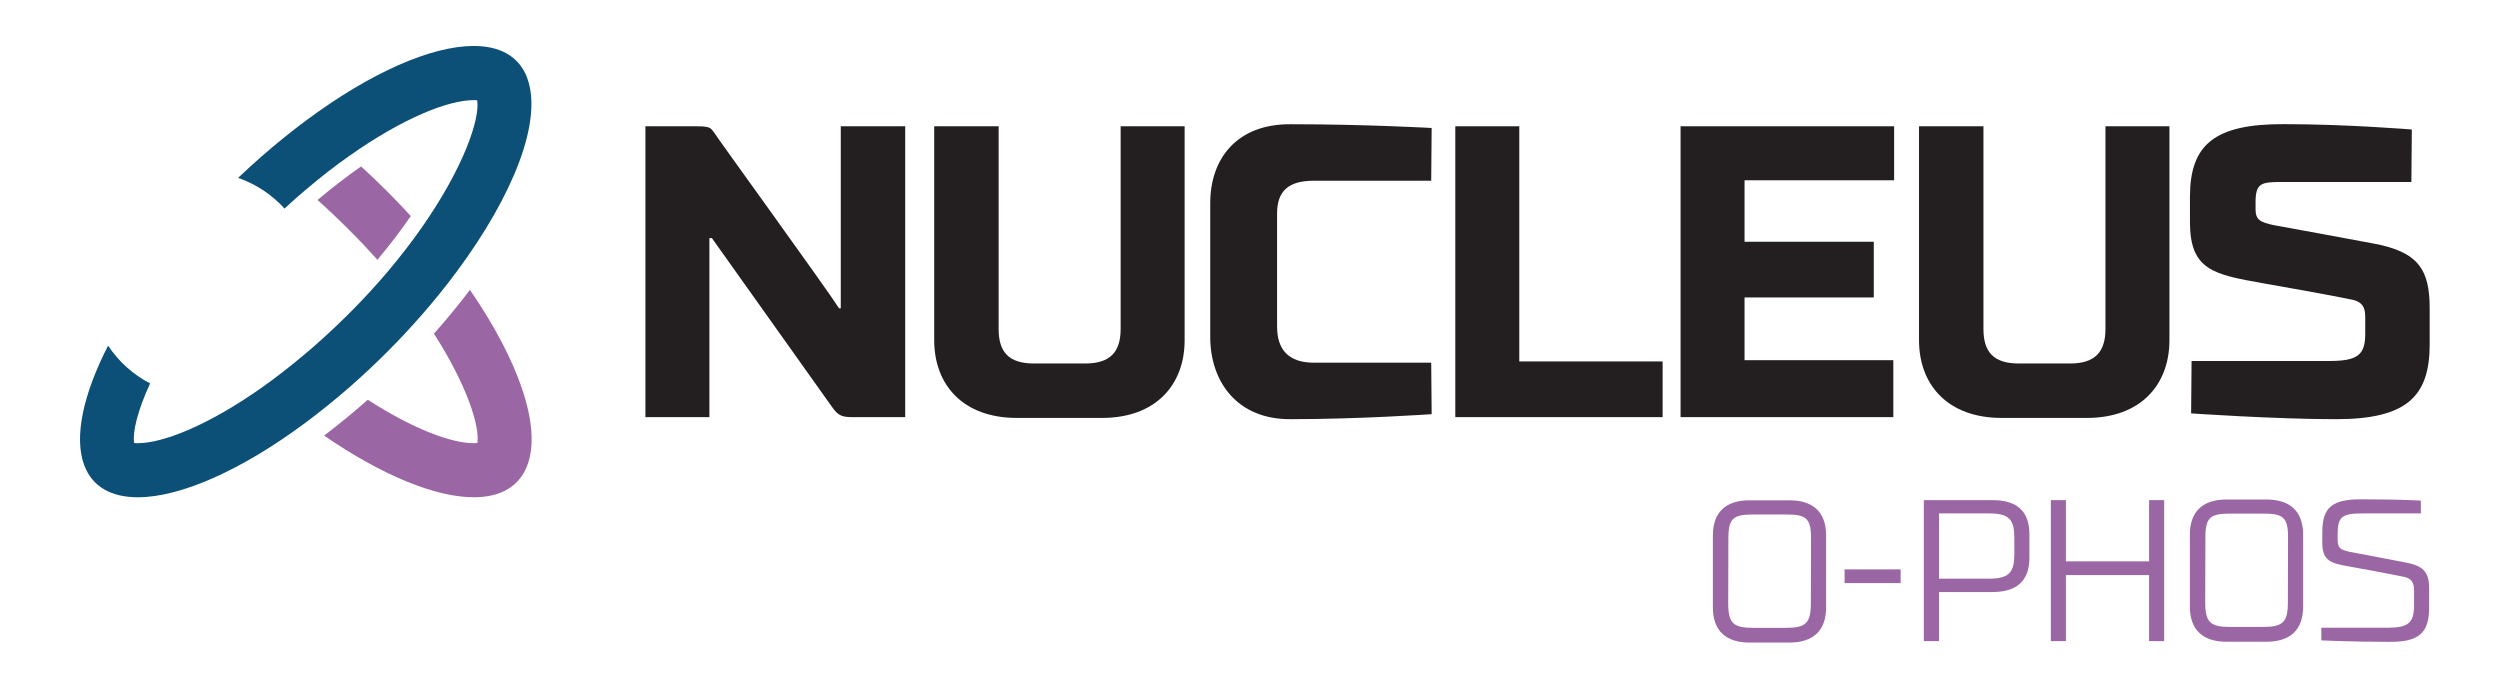 <?xml version="1.0" encoding="UTF-8"?>
<svg id="Layer_1" data-name="Layer 1" xmlns="http://www.w3.org/2000/svg" viewBox="0 0 280.13 77.7">
  <defs>
    <style>
      .cls-1 {
        fill: #9a67a4;
      }

      .cls-2 {
        fill: #231f20;
      }

      .cls-3 {
        fill: #0c4f77;
      }
    </style>
  </defs>
  <g>
    <path class="cls-2" d="M101.42,46.74h-5.96c-1.26,0-1.63-.28-2.28-1.21l-13.41-18.85h-.28v20.06h-7.17V14.15h5.73c1.58,0,1.58.19,2,.75.23.42,12.71,17.64,13.97,19.65h.19V14.15h7.22v32.59Z"/>
    <path class="cls-2" d="M115.84,40.73h5.77c2.79,0,3.96-1.3,3.96-3.86V14.15h7.17v23.97c0,4.98-3.21,8.71-9.26,8.71h-9.54c-6.05,0-9.26-3.72-9.26-8.71V14.15h7.22v22.72c0,2.56,1.12,3.86,3.96,3.86Z"/>
    <path class="cls-2" d="M160.37,20.25h-13.13c-2.84,0-4.14,1.12-4.14,3.68v12.66c0,2.61,1.3,4.05,4.14,4.05h13.13l.05,5.77s-8.1.56-15.78.56c-6.01.05-9.03-4.19-9.03-9.22v-14.99c0-5.03,3.03-8.89,9.03-8.84,8.38,0,15.78.42,15.78.42l-.05,5.91Z"/>
    <path class="cls-2" d="M163.07,14.15h7.17v26.35h16.06v6.24h-23.23V14.15Z"/>
    <path class="cls-2" d="M188.31,14.15h23.93v6.05h-16.76v6.89h14.48v6.24h-14.48v7.03h16.67v6.38h-23.84V14.15Z"/>
    <path class="cls-2" d="M226.19,40.73h5.77c2.79,0,3.96-1.3,3.96-3.86V14.15h7.17v23.97c0,4.98-3.21,8.71-9.26,8.71h-9.54c-6.05,0-9.26-3.72-9.26-8.71V14.15h7.22v22.72c0,2.56,1.12,3.86,3.96,3.86Z"/>
    <path class="cls-2" d="M270.2,20.39h-14.48c-2.42,0-2.98.14-2.98,2.33v.74c0,1.16.51,1.44,2.05,1.77,0,0,9.45,1.72,11.13,2.05,5.07.93,6.33,2.93,6.33,7.26v4.05c0,5.82-2.56,8.38-10.48,8.38-6.89,0-16.25-.65-16.25-.65l.05-5.87h15.32c3.16,0,4.14-.56,4.14-3.03v-1.91c0-.93-.23-1.72-1.58-1.95-1.68-.37-8.71-1.63-9.87-1.82-5.49-.98-8.19-1.44-8.19-6.84v-2.84c0-5.82,2.7-8.19,10.57-8.15,6.94,0,14.29.6,14.29.6l-.05,5.87Z"/>
  </g>
  <path class="cls-3" d="M59.07,8.71c-.92-2.41-3.05-3.56-5.99-3.56h0c-4.72,0-11.52,2.95-18.81,8.37-1.61,1.2-3.25,2.52-4.89,3.95-.01.01-.02.02-.04.03-.91.8-1.79,1.61-2.66,2.43,2.02.7,3.8,1.89,5.2,3.44.47-.44.96-.87,1.45-1.31.31-.27.62-.53.92-.79,1.68-1.43,3.32-2.7,4.89-3.8,6.06-4.28,11.12-6.25,13.92-6.25.17,0,.31,0,.41.02.33,2.07-1.52,7.57-6.25,14.31-1.1,1.57-2.36,3.21-3.78,4.89-2.31,2.73-5.05,5.55-8.26,8.37-.31.27-.62.53-.93.79-1.68,1.43-3.32,2.7-4.89,3.81-6.06,4.28-11.12,6.25-13.92,6.25-.17,0-.31,0-.41-.02-.19-1.2.36-3.58,1.79-6.68-1.91-.99-3.53-2.45-4.71-4.23-2.78,5.43-3.86,10.26-2.66,13.43.92,2.41,3.05,3.56,5.99,3.56,4.72,0,11.52-2.95,18.81-8.37,1.61-1.2,3.25-2.52,4.89-3.95.01-.01.02-.02.04-.03,2.92-2.56,5.63-5.28,8.05-8.05,1.42-1.62,2.74-3.26,3.95-4.89,6.39-8.61,9.68-17,7.88-21.72Z"/>
  <path class="cls-2" d="M42.29,29.11s0,0,0,0c-1.95-2.2-4.18-4.45-6.72-6.69,0,0,0,0,0,0,2.53,2.25,4.76,4.5,6.71,6.7Z"/>
  <path class="cls-1" d="M48.62,37.38c3.71,5.79,5.16,10.4,4.87,12.26-.11.01-.25.02-.41.02-2.48,0-6.73-1.55-11.87-4.87-.14.13-.29.26-.43.38-1.49,1.3-2.98,2.51-4.46,3.64,6.51,4.48,12.5,6.91,16.77,6.91,2.94,0,5.07-1.15,5.99-3.56,1.66-4.35-1-11.8-6.42-19.68-1.25,1.65-2.6,3.29-4.03,4.9Z"/>
  <path class="cls-1" d="M42.3,29.1c1.41-1.69,2.66-3.33,3.73-4.89-1.73-1.9-3.6-3.76-5.57-5.56-1.56,1.09-3.2,2.34-4.88,3.76,2.53,2.25,4.76,4.5,6.72,6.69Z"/>
  <path class="cls-1" d="M191.93,68.05v-8.04c0-2.66,1.49-3.95,4.11-3.95h4.47c2.62,0,4.11,1.29,4.11,3.95v8.04c0,2.66-1.49,3.95-4.11,3.95h-4.47c-2.62,0-4.11-1.29-4.11-3.95ZM193.67,60.29l-.02,7.31c0,2.26.59,2.75,2.8,2.75h3.66c2.21,0,2.8-.5,2.8-2.75l.02-7.31c0-2.26-.59-2.64-2.8-2.64h-3.66c-2.21,0-2.8.38-2.8,2.64Z"/>
  <path class="cls-1" d="M206.69,63.8h6.28v1.54h-6.28v-1.54Z"/>
  <path class="cls-1" d="M217.26,71.84h-1.69v-15.8h7.7c2.62,0,4.13,1.15,4.13,3.82v2.64c0,2.66-1.51,3.84-4.13,3.84h-6v5.51ZM225.71,62.09v-1.81c0-1.99-.52-2.75-2.8-2.75h-5.64v7.31h5.64c2.28,0,2.8-.79,2.8-2.75Z"/>
  <path class="cls-1" d="M229.8,56.04h1.69v6.86h9.32v-6.86h1.69v15.8h-1.69v-7.4h-9.32v7.4h-1.69v-15.8Z"/>
  <path class="cls-1" d="M245.38,67.96v-8.04c0-2.66,1.49-3.95,4.11-3.95h4.47c2.62,0,4.11,1.29,4.11,3.95v8.04c0,2.66-1.49,3.95-4.11,3.95h-4.47c-2.62,0-4.11-1.29-4.11-3.95ZM247.12,60.19l-.02,7.31c0,2.26.59,2.75,2.8,2.75h3.66c2.21,0,2.8-.5,2.8-2.75l.02-7.31c0-2.26-.59-2.64-2.8-2.64h-3.66c-2.21,0-2.8.38-2.8,2.64Z"/>
  <path class="cls-1" d="M271.26,57.53h-6.57c-2.23,0-2.75.36-2.75,2.26v.68c0,.93.27,1.13,1.42,1.38,0,0,4.7.88,6.3,1.2,1.76.34,2.53.99,2.53,2.82v2.21c0,2.82-1.13,3.88-4.49,3.84-4.2,0-7.59-.16-7.59-.16v-1.42h7.43c2.37,0,2.96-.59,2.96-2.55v-1.63c0-.86-.25-1.38-1.29-1.56-1.65-.34-4.99-.95-6.12-1.15-1.87-.34-2.87-.59-2.87-2.6v-1.24c0-2.82,1.17-3.7,4.52-3.66,4.2,0,6.52.14,6.52.14v1.44Z"/>
</svg>